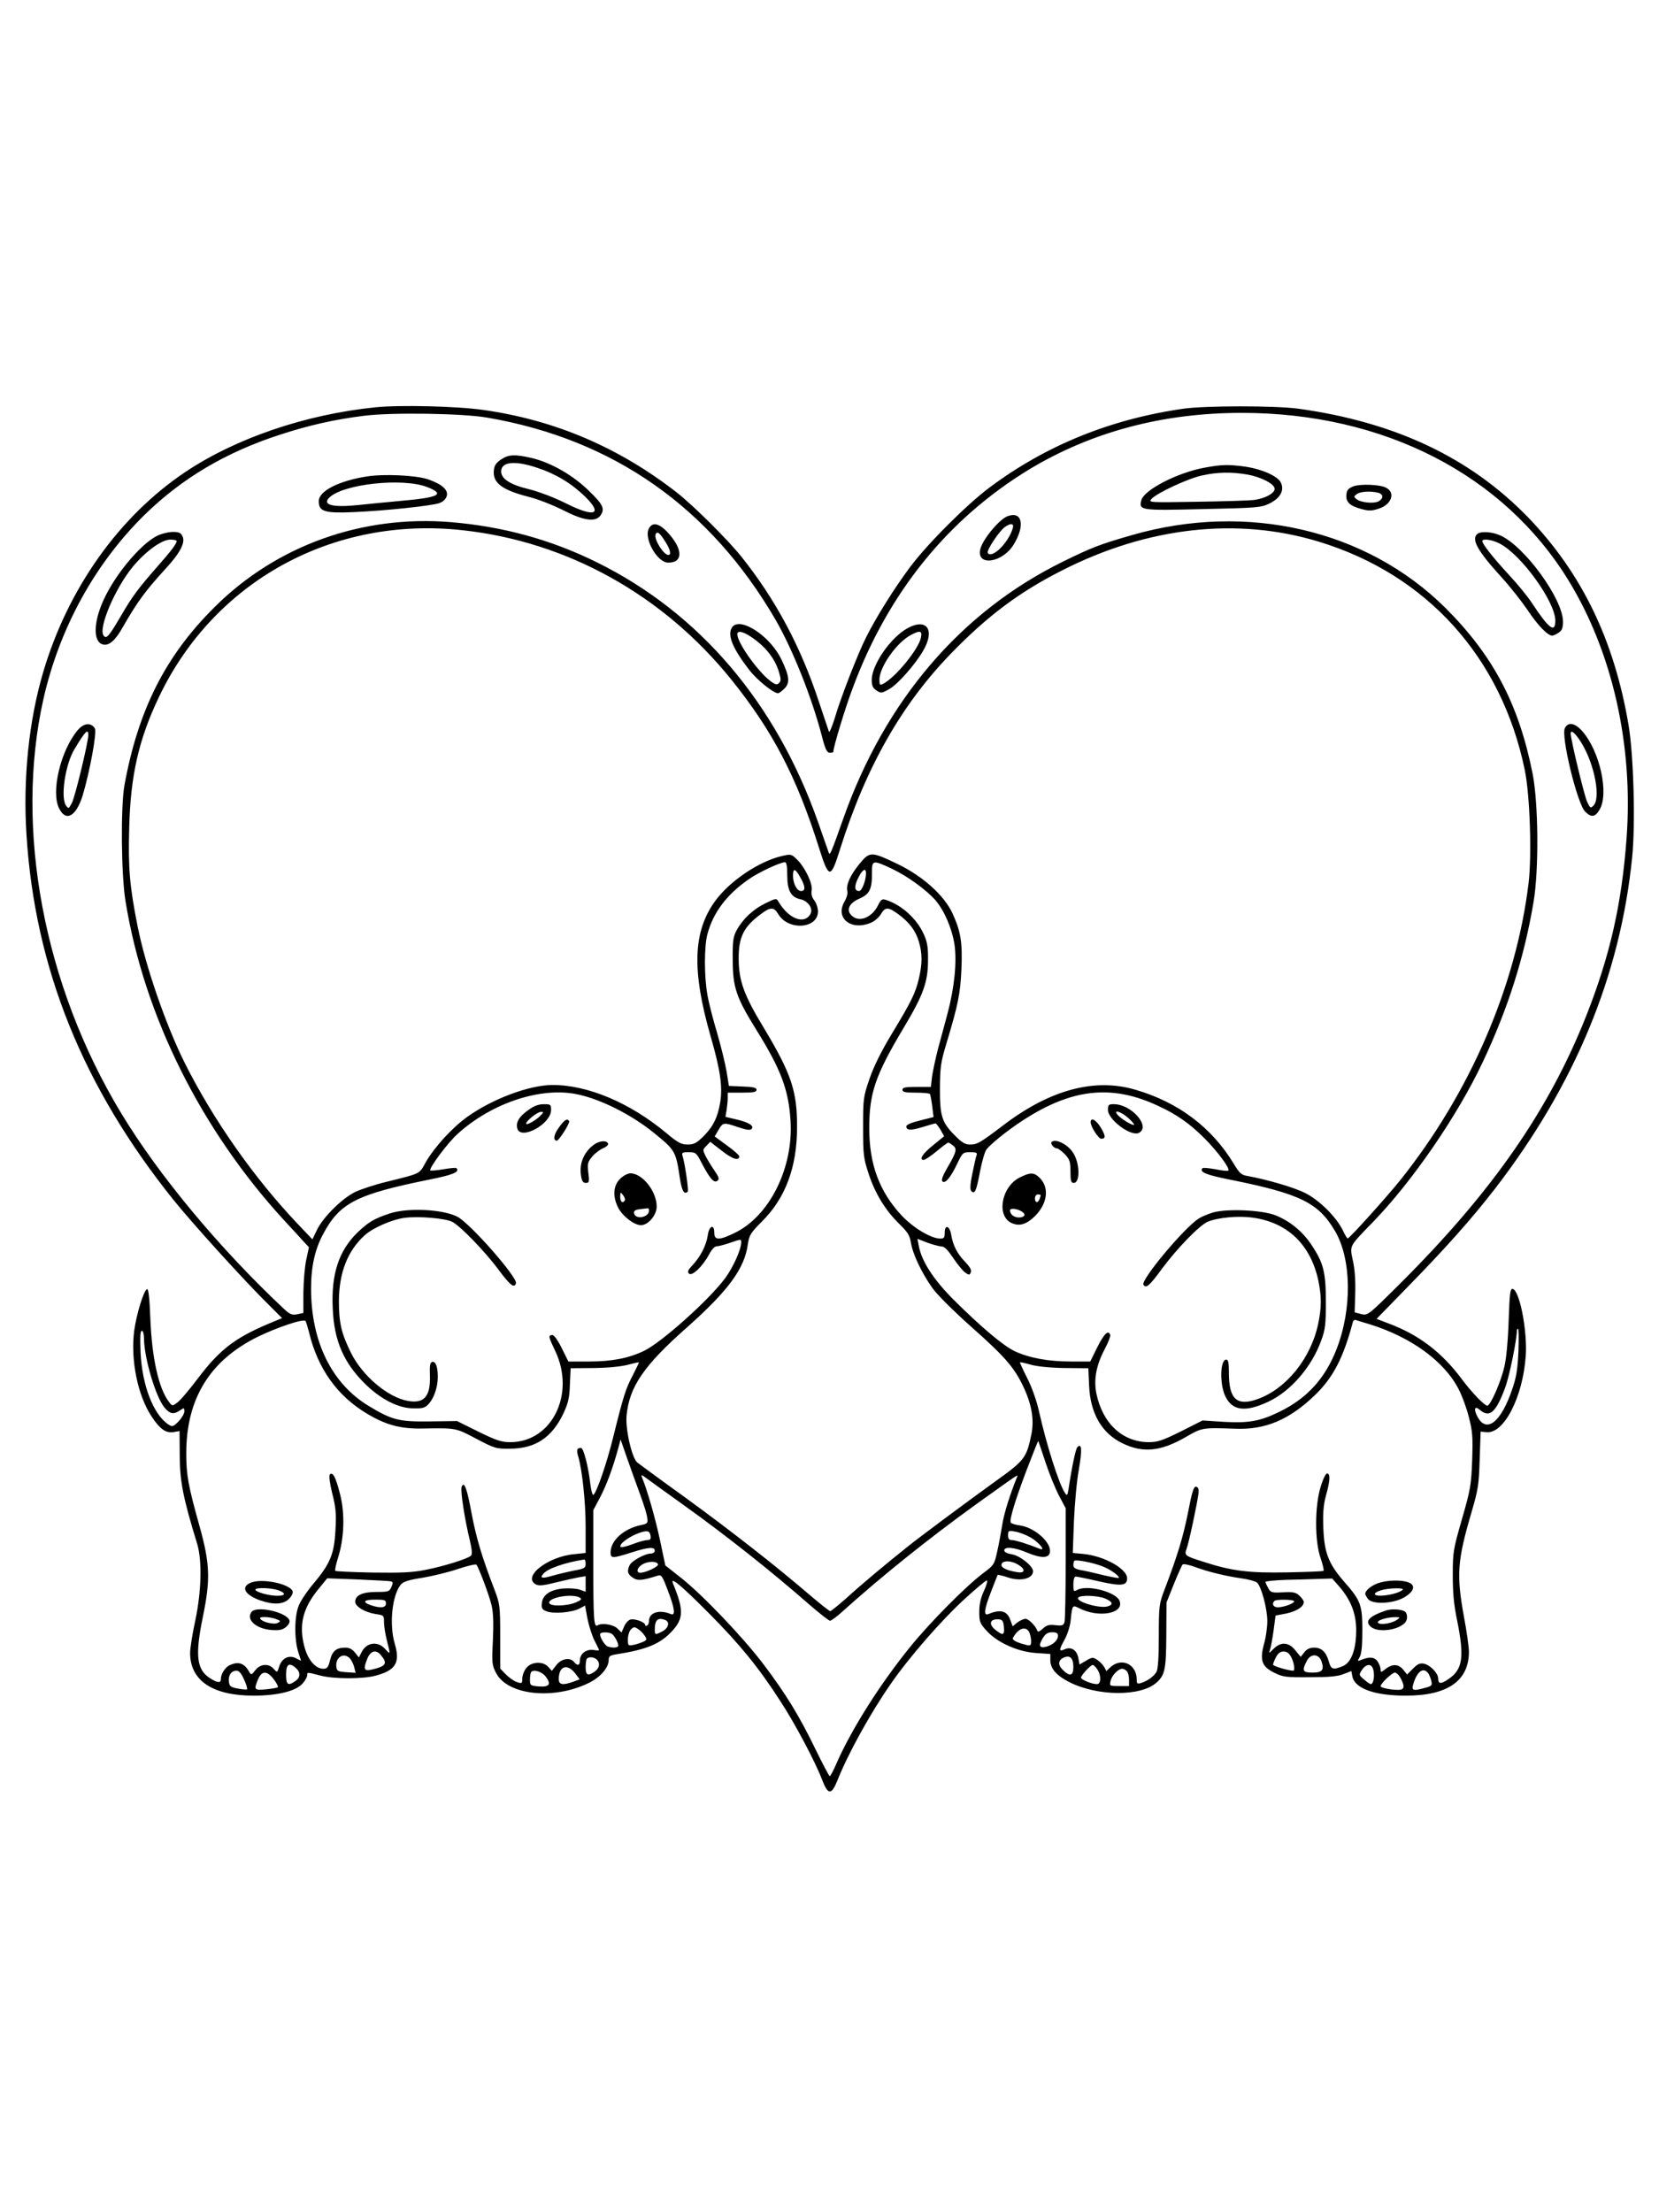 <?xml version="1.0" standalone="no"?>
<!DOCTYPE svg PUBLIC "-//W3C//DTD SVG 20010904//EN"
 "http://www.w3.org/TR/2001/REC-SVG-20010904/DTD/svg10.dtd">
<svg version="1.0" xmlns="http://www.w3.org/2000/svg"
 width="864pt" height="1152pt" viewBox="0 0 864 1152"
 preserveAspectRatio="xMidYMid meet">

<g transform="translate(0,1152) scale(0.1,-0.1)"
fill="#000000" stroke="none">
<path d="M1955 9399 c-364 -37 -727 -161 -990 -337 -345 -231 -612 -608 -740
-1042 -75 -253 -106 -557 -87 -848 44 -694 293 -1312 766 -1901 102 -127 381
-434 500 -550 l65 -65 -72 -30 c-175 -74 -255 -136 -368 -286 -44 -58 -91
-114 -106 -124 -26 -19 -26 -19 -44 5 -53 70 -88 228 -96 432 -4 108 -10 157
-17 154 -17 -5 -55 -129 -67 -216 -20 -151 18 -339 91 -448 44 -67 76 -88 117
-80 l28 5 1 -131 c1 -134 18 -219 91 -457 26 -87 22 -248 -10 -399 -15 -68
-27 -144 -27 -170 1 -143 117 -221 331 -221 128 0 226 25 258 67 12 14 21 32
21 39 0 17 -3 17 67 -1 71 -19 221 -19 289 -1 105 28 129 68 100 166 -30 100
-14 255 32 309 13 15 41 24 113 35 53 9 136 29 185 46 48 16 91 26 95 22 12
-14 66 -157 79 -211 9 -38 11 -93 7 -182 -6 -117 -5 -130 16 -170 59 -117 301
-143 485 -52 60 30 102 79 102 119 0 19 7 24 38 29 160 25 230 54 292 121 61
66 61 111 5 248 -17 40 42 -9 190 -158 156 -157 256 -279 368 -453 77 -117
184 -320 218 -410 31 -81 49 -82 80 -5 55 139 172 351 277 502 98 142 271 340
394 451 54 49 102 89 107 89 6 0 -1 -24 -14 -53 -17 -36 -25 -70 -25 -110 0
-53 3 -61 40 -101 56 -61 162 -108 257 -114 l73 -5 0 -32 c0 -44 31 -80 100
-115 147 -74 372 -75 453 -2 44 39 50 69 51 247 l1 170 38 95 c21 52 42 99 46
103 4 4 32 -1 62 -12 73 -27 161 -48 243 -60 37 -5 74 -15 82 -22 22 -18 54
-135 54 -200 0 -33 -7 -86 -17 -119 -23 -86 -12 -118 52 -150 46 -23 60 -25
185 -24 100 0 146 4 176 16 l42 16 5 -28 c13 -63 115 -100 279 -100 217 0 328
77 328 229 0 23 -11 103 -25 177 -41 225 -36 296 40 554 33 113 37 139 41 270
l5 145 30 -3 c91 -10 190 182 205 398 9 130 -32 341 -68 348 -13 3 -16 -22
-21 -165 -3 -97 -12 -197 -22 -238 -18 -81 -73 -205 -89 -205 -15 0 -81 69
-129 133 -108 146 -228 237 -390 297 l-58 22 148 152 c211 215 350 372 469
526 416 540 652 1109 714 1724 18 172 8 536 -19 693 -75 441 -243 787 -520
1076 -302 313 -694 499 -1201 569 -121 16 -477 16 -595 0 -380 -54 -718 -191
-1012 -411 -119 -89 -324 -294 -415 -416 -79 -106 -174 -257 -228 -365 -43
-85 -135 -322 -164 -424 -14 -44 -27 -74 -29 -66 -3 8 -26 78 -52 155 -94 286
-225 532 -403 755 -70 88 -250 267 -337 335 -300 234 -633 377 -1006 430 -136
20 -439 27 -564 14z m584 -54 c656 -113 1160 -467 1501 -1054 88 -153 187
-400 240 -603 18 -71 27 -88 42 -88 10 0 18 2 18 5 0 24 61 227 102 335 184
494 495 878 917 1135 325 196 696 295 1108 295 739 0 1364 -321 1702 -873 229
-374 338 -859 302 -1343 -25 -341 -86 -609 -208 -919 -196 -497 -493 -923
-975 -1403 -164 -163 -165 -163 -199 -155 l-34 9 3 100 c2 61 -2 125 -12 168
-17 82 -22 72 103 201 206 212 441 554 573 834 132 280 217 548 265 836 28
169 25 510 -5 665 -72 363 -205 616 -456 866 -409 405 -1031 550 -1629 378
-164 -47 -210 -64 -362 -139 -531 -261 -927 -724 -1144 -1340 -64 -181 -69
-192 -75 -175 -3 8 -28 80 -56 160 -218 619 -616 1087 -1150 1351 -238 118
-488 187 -762 210 -462 38 -907 -121 -1229 -441 -257 -254 -400 -538 -471
-930 -20 -114 -17 -467 6 -605 97 -595 392 -1187 826 -1660 41 -44 86 -93 101
-110 l28 -30 -14 -65 c-8 -36 -14 -113 -15 -171 l0 -106 -32 -7 c-27 -5 -37
-1 -67 26 -335 314 -653 695 -851 1023 -402 665 -555 1480 -404 2154 83 368
267 704 526 959 194 190 422 326 705 418 153 50 287 80 440 99 142 18 511 13
642 -10z m-131 -586 c545 -59 1044 -336 1400 -777 215 -267 341 -507 458 -879
51 -161 60 -162 109 -5 134 426 321 755 579 1020 189 195 355 319 576 431 445
227 914 280 1339 150 562 -171 951 -602 1072 -1189 27 -132 37 -441 20 -587
-65 -538 -306 -1095 -668 -1548 -67 -84 -264 -303 -274 -304 -3 -1 -15 19 -26
43 -34 69 -123 157 -195 193 -56 29 -197 70 -300 89 -33 5 -43 14 -74 66 -114
187 -287 318 -510 383 -212 63 -445 1 -688 -184 -124 -94 -136 -101 -176 -101
-23 0 -41 11 -73 43 -72 71 -82 103 -82 247 1 112 4 137 33 233 61 203 73 259
79 388 6 142 -3 199 -48 296 -44 92 -153 190 -283 253 -140 67 -146 67 -201 0
-48 -59 -70 -109 -62 -141 3 -11 -4 -36 -15 -54 -50 -86 34 -154 138 -110 19
8 42 28 52 45 21 37 38 38 88 1 58 -42 92 -86 109 -143 19 -64 19 -115 0 -196
-18 -75 -38 -116 -142 -288 -52 -86 -92 -166 -114 -230 -33 -96 -34 -104 -34
-254 0 -144 2 -161 29 -243 34 -103 87 -190 161 -262 43 -42 53 -59 59 -96 9
-58 55 -156 111 -235 26 -37 111 -121 204 -204 175 -155 224 -212 271 -312 44
-93 57 -174 41 -249 -25 -121 -35 -134 -187 -243 -146 -105 -392 -288 -457
-340 -119 -95 -242 -198 -313 -263 -45 -40 -86 -73 -90 -73 -5 0 -54 39 -109
86 -176 151 -410 334 -648 507 -128 92 -239 174 -248 181 -28 23 -62 172 -56
243 14 151 89 261 313 459 218 194 302 308 319 436 7 46 14 58 75 119 121 121
181 282 181 489 1 188 -30 279 -174 519 -102 168 -129 242 -130 356 -1 116 26
169 117 236 49 37 67 36 89 -1 52 -88 207 -77 207 14 0 18 -9 44 -19 57 -13
16 -17 34 -14 52 7 34 -35 122 -77 162 -29 28 -31 28 -79 17 -116 -27 -265
-126 -342 -228 -120 -160 -128 -363 -28 -711 50 -173 63 -261 50 -342 -13 -79
-36 -127 -88 -179 -36 -35 -49 -42 -82 -42 -33 0 -50 9 -110 59 -189 158 -409
251 -593 251 -120 0 -313 -72 -443 -165 -78 -55 -172 -158 -217 -236 -36 -65
-23 -58 -208 -104 -58 -14 -130 -38 -160 -52 -68 -33 -167 -131 -199 -197
l-24 -50 -77 81 c-227 239 -441 544 -589 840 -98 197 -204 505 -244 708 -42
209 -50 307 -44 517 7 272 50 460 157 683 288 600 905 938 1578 864z m1692
-1798 c0 -79 20 -114 69 -124 39 -8 67 -48 52 -76 -32 -58 -114 -26 -167 64
-10 18 -13 18 -68 -9 -64 -31 -118 -82 -150 -141 -18 -34 -21 -56 -20 -155 0
-141 19 -196 123 -363 127 -204 168 -311 178 -472 16 -247 -110 -499 -292
-586 -80 -39 -105 -38 -105 1 0 48 -27 38 -34 -13 -8 -53 -38 -111 -79 -155
-24 -25 -28 -35 -19 -44 16 -16 71 37 104 98 14 27 30 44 41 44 10 0 42 9 72
19 54 19 55 19 55 1 0 -37 -42 -130 -84 -187 -85 -114 -332 -335 -423 -378
-79 -38 -167 -55 -285 -55 l-108 0 -35 71 c-24 47 -41 69 -51 67 -19 -4 -18
-8 19 -86 104 -223 -19 -471 -234 -472 -48 0 -72 8 -168 55 l-111 55 -143 -2
c-159 -2 -195 7 -316 80 -194 117 -301 336 -301 612 0 114 20 203 62 282 87
164 173 208 552 285 126 25 162 40 143 60 -3 3 -34 0 -68 -6 -35 -6 -65 -8
-68 -6 -9 10 92 146 143 191 180 163 439 247 629 204 119 -26 275 -105 387
-195 118 -96 119 -97 141 -242 10 -66 23 -86 41 -68 5 6 -15 148 -27 184 -6
19 -2 21 32 21 36 0 40 -3 67 -56 43 -82 65 -107 82 -93 11 9 9 18 -15 53 -15
22 -36 56 -46 75 -16 33 -16 34 4 54 l20 21 62 -48 c55 -43 89 -53 89 -27 0 5
-29 31 -64 56 l-64 47 20 34 c23 40 27 40 103 14 42 -14 62 -17 69 -9 16 16
-17 36 -81 50 l-55 13 6 35 c3 20 6 48 6 64 l0 27 75 0 c59 0 75 3 75 15 0 11
-17 15 -72 17 l-72 3 -12 75 c-7 41 -29 131 -49 200 -21 69 -44 159 -51 200
-17 97 -17 251 0 315 30 113 102 209 218 288 52 36 160 86 186 87 8 0 12 -20
12 -69z m543 36 c81 -38 179 -109 228 -164 46 -53 87 -147 100 -232 13 -89 0
-222 -36 -358 -14 -51 -36 -135 -50 -185 -13 -51 -27 -117 -31 -145 l-6 -53
-74 0 c-59 0 -74 -3 -74 -15 0 -12 14 -15 69 -15 39 0 72 -3 74 -7 3 -5 8 -33
12 -64 l7 -56 -71 -18 c-42 -10 -71 -22 -71 -30 0 -22 23 -23 85 -4 33 10 63
19 67 19 3 0 15 -15 26 -33 l19 -34 -58 -47 c-55 -45 -75 -76 -48 -76 7 0 37
20 67 45 30 25 57 45 61 45 3 0 14 -7 24 -15 23 -17 18 -35 -30 -117 -23 -40
-32 -63 -25 -70 14 -14 43 20 77 92 28 58 30 60 68 60 31 0 38 -3 33 -15 -3
-8 -13 -51 -22 -96 -12 -59 -13 -84 -5 -92 18 -18 26 2 45 103 10 52 25 104
34 115 33 40 141 123 226 174 238 144 437 160 666 53 98 -45 165 -92 241 -168
68 -67 137 -160 126 -170 -3 -3 -33 0 -66 7 -34 6 -64 9 -68 6 -19 -20 17 -35
143 -60 367 -74 460 -120 547 -268 86 -147 89 -405 8 -614 -59 -152 -153 -256
-296 -326 -102 -50 -162 -61 -295 -53 l-107 7 -113 -57 c-97 -48 -121 -56
-169 -56 -135 1 -239 98 -271 253 -15 73 -1 148 44 233 18 33 30 66 28 72 -9
29 -32 7 -67 -63 l-37 -75 -101 0 c-116 0 -215 18 -291 53 -60 28 -174 124
-322 271 -104 105 -164 198 -179 278 l-7 37 51 -20 c28 -10 61 -19 74 -20 16
0 33 -18 62 -61 22 -33 50 -67 62 -75 20 -14 23 -14 29 2 5 11 -5 28 -29 53
-43 45 -64 87 -73 141 -8 49 -34 57 -34 11 0 -24 -4 -30 -22 -30 -49 0 -142
56 -203 121 -115 124 -168 265 -168 454 0 182 31 274 177 519 105 175 129 242
129 356 1 67 -4 96 -22 135 -36 81 -117 154 -198 179 -19 6 -25 2 -39 -26 -30
-63 -94 -92 -134 -60 -36 29 -21 68 35 92 53 23 67 49 66 133 0 69 3 70 102
24z m-475 -46 c27 -47 28 -71 4 -71 -22 0 -42 39 -42 80 0 41 12 38 38 -9z
m342 22 c0 -38 -21 -93 -36 -93 -25 0 -26 26 -4 69 21 43 40 54 40 24z m-2900
-2393 c45 -187 147 -330 302 -422 99 -59 174 -79 288 -77 176 3 172 4 280 -53
97 -51 104 -53 178 -52 131 1 216 58 276 183 25 54 32 81 34 151 l4 85 121 1
c75 1 143 8 177 17 30 8 56 14 57 13 2 -1 -13 -31 -31 -67 -37 -70 -48 -104
-101 -317 -34 -140 -88 -296 -105 -307 -4 -2 -11 21 -15 53 -11 97 -36 192
-49 192 -21 0 -25 -10 -15 -43 21 -70 39 -239 39 -368 l0 -136 -57 -6 c-140
-12 -275 -118 -202 -158 16 -8 39 -6 102 10 45 11 99 23 120 27 l37 6 0 -40 0
-41 -31 11 c-16 6 -55 8 -85 6 -68 -6 -108 -33 -112 -76 -3 -27 1 -34 25 -43
36 -14 131 -6 170 14 l30 16 12 -66 c7 -36 23 -87 36 -114 14 -27 25 -50 25
-52 0 -2 -14 -2 -30 1 -37 5 -70 -20 -70 -55 0 -26 -12 -30 -30 -8 -21 26 -66
18 -92 -15 l-24 -31 -19 21 c-28 31 -88 27 -114 -6 -12 -15 -21 -39 -21 -55 0
-26 -2 -27 -29 -18 -15 5 -41 24 -57 40 l-29 30 0 167 c0 160 -2 170 -29 242
-66 171 -96 272 -120 399 -24 132 -39 171 -52 138 -7 -19 16 -169 43 -279 11
-47 13 -72 6 -79 -16 -16 -140 -55 -237 -74 -70 -14 -127 -16 -276 -14 -104 2
-191 6 -194 9 -3 3 4 35 15 70 32 102 36 228 10 329 -22 88 -38 118 -53 103
-6 -6 -1 -44 12 -98 19 -73 22 -107 17 -191 -6 -124 -27 -176 -114 -279 -33
-39 -68 -91 -77 -115 -23 -54 -24 -174 -3 -241 l15 -47 -27 14 c-37 18 -72 1
-87 -43 -10 -33 -10 -33 -29 -12 -26 29 -69 26 -95 -7 -19 -25 -23 -26 -31
-11 -26 47 -56 58 -102 37 -25 -11 -47 -47 -47 -74 0 -20 -17 -19 -55 5 -71
44 -80 118 -39 318 41 199 38 279 -19 482 -57 204 -67 260 -67 372 0 284 123
484 373 607 101 49 237 95 248 82 3 -3 11 -31 19 -61z m5520 45 c220 -68 394
-195 468 -342 17 -33 41 -98 52 -144 19 -73 21 -102 17 -224 -5 -130 -9 -152
-53 -305 -45 -157 -48 -171 -48 -290 0 -93 5 -155 23 -240 38 -190 29 -254
-46 -304 -39 -27 -53 -26 -53 4 0 26 -40 68 -72 76 -22 5 -34 0 -59 -25 l-31
-31 -20 25 c-24 30 -56 32 -92 4 -24 -19 -26 -19 -26 -2 0 10 -7 29 -16 42
-17 23 -43 25 -88 6 -17 -7 -17 -6 -5 16 10 16 14 61 14 139 0 133 -8 155 -96
255 -79 91 -102 148 -107 275 -3 80 0 121 13 170 22 79 24 112 8 117 -7 3 -21
-23 -35 -69 -31 -100 -32 -283 0 -373 11 -33 18 -62 15 -65 -2 -3 -87 -6 -188
-8 -199 -4 -290 7 -434 54 -102 32 -104 34 -91 70 12 31 56 239 62 289 2 21
-2 31 -13 33 -12 2 -21 -25 -42 -135 -26 -129 -54 -222 -123 -403 -27 -71 -29
-83 -29 -240 0 -108 -4 -172 -12 -186 -14 -24 -46 -47 -80 -58 -20 -6 -23 -4
-23 18 0 80 -79 117 -137 64 l-21 -20 -11 21 c-7 12 -23 28 -36 37 -23 15 -27
15 -59 -4 l-34 -20 -6 34 c-8 42 -38 61 -72 45 -30 -13 -30 -4 1 52 14 25 28
69 31 99 8 80 9 81 43 64 102 -53 236 -29 212 37 -18 47 -167 86 -220 58 -20
-11 -21 -9 -21 29 0 25 5 40 13 40 6 0 61 -11 121 -25 116 -26 146 -23 146 16
0 50 -121 117 -229 127 l-54 5 6 166 c4 91 15 213 26 271 17 99 15 138 -8 114
-9 -8 -29 -104 -46 -218 -6 -35 -8 -37 -19 -20 -31 46 -96 250 -135 425 -13
58 -38 127 -62 174 -22 43 -38 79 -37 81 2 1 28 -4 58 -13 33 -9 103 -16 176
-17 l122 -1 4 -90 c6 -145 66 -248 172 -300 108 -53 200 -44 332 32 85 49 84
49 259 43 154 -6 278 46 410 172 96 91 151 195 201 385 2 7 9 11 16 9 7 -3 38
-12 68 -21z m778 -142 c-4 -91 -11 -136 -32 -196 -58 -173 -134 -233 -181
-145 -22 41 -15 60 12 36 51 -43 84 -14 133 119 22 62 60 248 60 297 0 3 3 6
6 6 4 0 4 -53 2 -117z m-7158 65 c1 -100 61 -304 107 -358 28 -34 48 -37 81
-14 21 14 22 14 22 -6 0 -12 -14 -35 -30 -52 -28 -28 -32 -29 -53 -16 -78 52
-137 203 -145 376 -3 80 -2 112 7 112 6 0 11 -17 11 -42z m2583 -808 c19 -52
37 -108 38 -125 4 -27 1 -30 -34 -37 -89 -19 -157 -80 -157 -142 0 -32 9 -32
107 -1 90 29 123 31 123 10 0 -8 -9 -15 -20 -15 -30 0 -98 -37 -110 -59 -16
-31 -12 -49 16 -67 25 -17 47 -15 130 11 19 6 24 -3 52 -77 37 -97 41 -134 15
-123 -59 25 -113 8 -113 -36 0 -10 -4 -21 -10 -24 -5 -3 -10 -2 -10 3 0 15
-56 35 -78 28 -11 -4 -25 -20 -32 -37 l-13 -30 -23 22 c-22 20 -80 29 -102 15
-19 -12 -22 29 -22 313 l0 287 35 66 c33 62 68 157 95 257 l12 45 33 -95 c18
-52 49 -137 68 -189z m2112 165 c20 -61 52 -139 71 -175 l34 -64 0 -286 c0
-157 -3 -295 -6 -306 -5 -18 -11 -21 -47 -17 -34 4 -47 0 -66 -18 -15 -14 -26
-19 -28 -12 -9 26 -46 63 -62 63 -10 0 -29 -9 -43 -19 l-24 -20 -13 35 c-17
46 -51 55 -113 29 -27 -11 -23 23 14 118 17 45 33 84 34 86 2 1 25 -4 52 -13
67 -23 132 -7 132 32 0 27 -69 82 -111 88 -23 4 -39 12 -39 20 0 22 54 17 121
-12 73 -30 113 -29 117 4 7 50 -78 126 -154 138 -24 3 -47 10 -50 15 -8 14 22
114 83 275 32 83 59 151 60 150 1 0 18 -51 38 -111z m-1895 -215 c226 -161
469 -354 663 -524 54 -47 104 -86 110 -86 7 1 35 21 62 46 201 181 448 380
698 560 235 168 221 160 212 138 -34 -84 -67 -187 -75 -243 -6 -36 -17 -98
-26 -138 -15 -69 -17 -73 -72 -114 -92 -69 -276 -255 -381 -384 -155 -191
-303 -424 -382 -602 -17 -40 -34 -73 -38 -72 -3 0 -37 64 -75 142 -85 175
-154 287 -271 442 -107 141 -318 362 -430 450 l-80 63 -28 133 c-25 116 -65
256 -93 324 -7 18 -4 17 27 -6 19 -14 99 -72 179 -129z m-162 -168 c3 -16 -2
-22 -17 -22 -11 0 -45 -9 -76 -21 -31 -12 -59 -18 -62 -15 -14 14 48 59 107
77 34 10 44 6 48 -19z m1979 -8 c45 -26 83 -74 47 -59 -59 24 -126 45 -144 45
-15 0 -20 7 -20 25 0 24 2 26 38 19 20 -3 56 -17 79 -30z m-2317 -138 c0 -21
-7 -25 -62 -35 -35 -7 -85 -19 -112 -27 -53 -15 -66 -13 -47 10 23 28 112 59
214 75 4 0 7 -10 7 -23z m2690 -12 c43 -16 94 -53 86 -61 -2 -2 -39 5 -82 15
-44 11 -96 23 -116 26 -27 5 -38 12 -38 25 0 10 2 20 5 23 8 8 96 -9 145 -28z
m-2313 10 c4 -12 -65 -44 -92 -44 -25 0 -17 28 13 45 30 16 73 16 79 -1z
m1874 -1 c41 -24 39 -47 -3 -40 -58 9 -88 25 -82 42 8 20 49 19 85 -2z m-3264
-88 c10 -3 10 -10 1 -30 -10 -23 -16 -25 -77 -25 -73 0 -111 -17 -111 -51 0
-25 50 -55 106 -64 43 -6 44 -7 44 -44 0 -20 7 -63 15 -94 19 -75 19 -75 -10
-43 -38 41 -95 34 -121 -16 l-15 -29 -20 25 c-14 18 -30 26 -50 26 -47 0 -68
-17 -80 -65 -9 -37 -15 -45 -35 -45 -42 0 -82 48 -100 120 -28 111 -6 198 77
298 l43 53 161 -6 c88 -4 166 -8 172 -10z m4938 -27 c59 -69 86 -136 88 -220
1 -103 -24 -175 -69 -194 -51 -21 -62 -18 -73 22 -14 51 -38 74 -77 74 -22 0
-38 -7 -51 -24 l-19 -24 -28 34 c-34 43 -75 46 -113 8 -26 -26 -26 -26 -18 -2
4 12 12 57 18 99 l10 76 57 11 c54 12 90 35 90 60 0 6 -10 21 -22 32 -19 18
-33 21 -86 18 -59 -3 -65 -1 -77 22 -8 14 -14 28 -15 32 0 4 48 9 108 11 59 1
137 4 173 5 l67 2 37 -42z m-3955 -58 c12 -7 7 -12 -22 -25 -49 -20 -138 -21
-138 -1 0 29 124 49 160 26z m2735 -4 c40 -17 45 -32 14 -41 -40 -13 -167 24
-154 45 9 15 100 12 140 -4z m-3745 -26 c0 -23 -28 -26 -79 -9 -47 17 -37 29
24 29 48 0 55 -2 55 -20z m4730 11 c0 -11 -55 -31 -86 -31 -23 0 -32 19 -17
33 10 10 103 8 103 -2z m-3276 -97 c26 -10 18 -42 -14 -59 -38 -20 -40 -19
-40 9 0 50 16 65 54 50z m1764 -36 c4 -43 -4 -47 -42 -17 -41 32 -31 61 19 56
15 -2 21 -10 23 -39z m-1871 -45 c13 -19 12 -23 -4 -31 -10 -5 -33 -13 -50
-17 -32 -6 -33 -6 -33 28 0 20 7 43 16 52 14 14 19 14 37 2 11 -7 27 -23 34
-34z m2003 18 c5 -11 10 -32 10 -46 0 -24 -3 -26 -25 -21 -54 14 -76 26 -69
38 28 50 66 62 84 29z m-2174 -9 c13 -8 34 -46 34 -61 0 -12 -29 -14 -55 -5
-18 7 -47 58 -38 68 9 8 45 7 59 -2z m2324 -10 c0 -24 -27 -48 -61 -57 -36 -9
-42 5 -19 43 15 25 27 32 50 32 22 0 30 -5 30 -18z m-3528 -99 c39 -46 30 -60
-49 -78 -38 -8 -42 4 -19 60 17 39 44 46 68 18z m4743 -13 c14 -27 21 -70 10
-70 -25 0 -105 24 -105 31 0 6 7 23 15 39 11 21 23 30 40 30 17 0 29 -9 40
-30z m-4902 -7 c8 -10 19 -31 22 -46 l7 -28 -48 3 c-42 3 -49 6 -52 25 -8 52
38 82 71 46z m3767 -44 c0 -47 -18 -51 -55 -15 -28 28 -24 53 9 66 30 11 46
-6 46 -51z m1293 28 c14 -44 3 -57 -48 -57 -51 0 -56 10 -29 61 20 40 63 38
77 -4z m-3775 11 c19 -19 14 -45 -10 -62 -36 -26 -48 -20 -48 22 0 21 3 42 7
45 10 11 38 8 51 -5z m-1566 -45 c24 -22 23 -49 -4 -67 -38 -27 -48 -20 -48
34 0 55 16 65 52 33z m4172 -5 c22 -31 21 -78 -1 -78 -27 0 -83 23 -83 34 0
12 50 66 61 66 4 0 15 -10 23 -22z m1439 -7 c7 -32 -1 -71 -14 -71 -4 0 -20
11 -35 24 -27 23 -28 24 -11 50 24 35 53 34 60 -3z m-4159 -13 l25 -33 -32
-12 c-55 -20 -77 -17 -77 13 0 67 43 83 84 32z m2874 10 c7 -7 12 -27 12 -45
l0 -33 -51 0 c-51 0 -51 0 -45 28 7 28 40 62 60 62 7 0 17 -5 24 -12z m-4597
-44 c12 -25 18 -48 16 -51 -3 -2 -25 -1 -49 4 -37 7 -43 12 -46 36 -4 33 13
57 40 57 13 0 25 -14 39 -46z m1572 14 c29 -39 18 -54 -37 -50 -44 4 -46 5
-46 36 0 18 3 36 7 40 15 14 57 0 76 -26z m4594 20 c6 -7 13 -25 17 -40 6 -25
3 -28 -31 -37 -63 -18 -73 -15 -63 18 19 66 52 91 77 59z m-6011 -33 c15 -20
24 -38 21 -41 -2 -3 -30 -8 -61 -11 -62 -6 -65 -3 -42 52 19 46 47 46 82 0z
m5869 5 c23 -44 19 -60 -14 -60 -38 0 -91 11 -91 19 0 14 60 71 74 71 9 0 22
-13 31 -30z"/>
<path d="M2609 9127 c-25 -17 -35 -31 -37 -56 -7 -66 43 -103 184 -139 45 -11
123 -42 175 -68 107 -55 169 -64 195 -30 26 36 16 58 -60 131 -84 82 -197 146
-297 170 -88 20 -120 19 -160 -8z m189 -43 c97 -32 178 -81 249 -150 96 -94
49 -110 -100 -35 -60 30 -139 60 -190 73 -98 23 -147 54 -147 93 0 51 72 58
188 19z"/>
<path d="M6275 9085 c-143 -26 -317 -116 -331 -170 -13 -53 -6 -54 321 -46
283 6 303 8 346 29 56 27 79 68 60 108 -15 34 -98 71 -186 84 -88 12 -122 11
-210 -5z m220 -36 c69 -12 138 -46 143 -72 5 -24 -52 -55 -112 -61 -28 -3
-162 -7 -299 -9 -243 -4 -247 -4 -230 15 28 31 192 107 263 122 80 18 155 19
235 5z"/>
<path d="M1911 9039 c-147 -23 -251 -76 -251 -129 0 -54 31 -63 178 -57 167 7
409 33 450 47 21 8 34 21 39 38 8 32 -27 62 -101 87 -62 20 -226 28 -315 14z
m313 -55 c98 -38 63 -55 -144 -73 -69 -6 -165 -16 -215 -21 -133 -14 -190 1
-149 40 75 70 380 103 508 54z"/>
<path d="M7050 8988 c-28 -11 -36 -19 -38 -44 -4 -38 18 -59 79 -75 37 -10 53
-10 89 2 67 21 89 83 39 109 -30 17 -131 21 -169 8z m128 -34 c28 -8 28 -30 1
-45 -26 -13 -93 -6 -115 12 -14 12 -14 14 2 26 19 14 73 17 112 7z"/>
<path d="M5245 8831 c-44 -19 -129 -122 -140 -172 -20 -90 116 -70 174 25 62
101 44 178 -34 147z m29 -63 c-23 -76 -109 -160 -130 -127 -7 13 60 114 90
135 31 22 49 18 40 -8z"/>
<path d="M3378 8765 c-24 -53 46 -175 102 -175 81 0 77 74 -8 163 -43 44 -77
49 -94 12z m87 -66 c26 -40 32 -69 16 -69 -25 0 -76 82 -67 107 8 19 22 9 51
-38z"/>
<path d="M815 8728 c-86 -45 -215 -200 -275 -331 -54 -117 -56 -220 -4 -233
31 -8 64 20 101 86 78 136 119 192 225 308 75 81 104 136 89 168 -9 20 -18 24
-53 24 -24 -1 -61 -10 -83 -22z m105 -26 c0 -13 -31 -54 -100 -132 -102 -116
-132 -157 -193 -262 -61 -104 -74 -118 -88 -97 -27 41 61 246 152 357 67 81
151 142 196 142 18 0 33 -3 33 -8z"/>
<path d="M7692 8738 c-29 -29 4 -88 127 -223 45 -49 106 -127 136 -171 53 -80
105 -134 129 -134 6 0 22 7 34 16 17 11 22 25 22 57 0 117 -199 391 -325 448
-46 21 -106 24 -123 7z m117 -48 c113 -57 291 -304 291 -402 0 -68 -34 -42
-124 95 -21 32 -74 97 -119 145 -83 90 -137 159 -137 174 0 15 50 8 89 -12z"/>
<path d="M3810 8249 c-22 -40 8 -109 93 -219 42 -53 125 -120 149 -120 5 0 20
11 33 24 30 30 27 63 -15 151 -61 128 -225 231 -260 164z m98 -43 c74 -48 127
-113 148 -183 12 -39 12 -49 1 -60 -11 -11 -19 -9 -48 13 -67 53 -169 198
-169 241 0 20 26 16 68 -11z"/>
<path d="M4729 8250 c-89 -47 -189 -191 -189 -271 0 -30 6 -42 25 -55 23 -15
27 -15 70 10 43 26 130 124 172 196 64 108 21 173 -78 120z m67 -51 c-12 -59
-130 -204 -195 -239 -19 -10 -21 -8 -21 21 0 66 91 195 165 233 47 25 59 21
51 -15z"/>
<path d="M405 7718 c-89 -105 -141 -322 -97 -408 35 -71 88 -42 122 66 37 122
76 333 64 351 -20 32 -58 28 -89 -9z m55 -25 c0 -37 -69 -322 -85 -353 -17
-32 -18 -33 -31 -15 -30 41 -4 216 44 294 56 94 72 109 72 74z"/>
<path d="M8150 7729 c-22 -40 64 -394 105 -435 32 -32 52 -30 75 9 51 83 2
306 -90 410 -37 42 -73 49 -90 16z m87 -79 c68 -112 101 -287 61 -326 -14 -14
-17 -12 -32 20 -15 31 -86 327 -86 356 0 24 26 1 57 -50z"/>
<path d="M2752 5740 c-49 -35 -66 -63 -58 -96 17 -64 176 22 176 96 0 28 -2
30 -38 30 -27 0 -51 -9 -80 -30z m65 -27 c-22 -25 -77 -56 -77 -44 0 14 59 61
77 61 15 0 15 -2 0 -17z"/>
<path d="M2911 5649 c-27 -36 -32 -69 -11 -69 11 0 70 93 64 102 -10 16 -24 7
-53 -33z"/>
<path d="M3097 5562 c-54 -37 -82 -100 -71 -164 4 -29 11 -38 25 -38 17 0 19
5 13 53 -6 47 -3 56 20 84 14 17 39 36 56 43 17 7 29 18 27 24 -6 18 -40 17
-70 -2z"/>
<path d="M3229 5381 c-36 -36 -39 -92 -9 -151 23 -44 83 -90 118 -90 38 0 82
52 82 97 0 79 -74 173 -137 173 -14 0 -38 -13 -54 -29z m25 -112 c-11 -18 -24
-8 -24 19 1 26 1 26 15 8 8 -10 12 -23 9 -27z m126 -53 c0 -36 -71 -49 -78
-14 -2 12 5 18 30 21 18 2 36 5 41 5 4 1 7 -4 7 -12z"/>
<path d="M2030 5201 c-80 -26 -112 -45 -169 -100 -97 -95 -137 -217 -128 -396
7 -170 59 -286 175 -398 81 -77 170 -121 246 -121 51 -1 61 3 82 27 26 31 44
86 44 137 0 53 -11 81 -28 78 -12 -2 -15 -16 -13 -70 4 -110 -30 -149 -116
-133 -104 19 -236 131 -295 250 -50 101 -63 156 -63 270 1 148 45 261 134 342
41 38 141 82 207 91 72 10 214 -2 250 -21 42 -22 172 -156 241 -250 61 -81 81
-97 90 -70 10 30 -239 313 -305 347 -76 39 -258 48 -352 17z"/>
<path d="M5770 5741 c0 -52 121 -142 162 -120 62 33 -40 149 -131 149 -27 0
-31 -3 -31 -29z m105 -42 c20 -18 34 -34 31 -36 -6 -7 -70 32 -86 52 -24 29
18 17 55 -16z"/>
<path d="M5680 5676 c0 -23 41 -86 55 -86 24 0 24 14 -2 58 -25 41 -53 56 -53
28z"/>
<path d="M5477 5573 c-9 -8 12 -33 27 -33 7 0 25 -14 42 -31 25 -27 29 -38 29
-90 0 -48 3 -59 17 -59 35 0 32 108 -6 161 -29 42 -90 71 -109 52z"/>
<path d="M5310 5388 c-97 -50 -122 -204 -39 -238 40 -17 76 -5 120 38 64 65
75 147 24 198 -30 30 -49 30 -105 2z m110 -92 c0 -2 -3 -11 -6 -20 -9 -23 -24
-20 -24 4 0 11 7 20 15 20 8 0 15 -2 15 -4z m-93 -89 c17 -13 7 -27 -21 -27
-25 0 -46 17 -46 37 0 15 45 8 67 -10z"/>
<path d="M6317 5206 c-26 -8 -60 -22 -75 -32 -78 -51 -302 -320 -287 -344 13
-22 32 -5 95 81 77 105 197 229 240 247 54 22 160 32 235 21 181 -25 301 -141
341 -328 17 -84 17 -139 -1 -225 -38 -180 -166 -338 -316 -392 -108 -38 -149
0 -149 137 0 52 -3 69 -14 69 -31 0 -35 -123 -6 -188 36 -79 105 -88 226 -31
117 55 226 182 275 319 21 56 24 84 24 200 0 155 -12 204 -76 299 -47 70 -112
123 -188 153 -70 27 -250 35 -324 14z"/>
<path d="M1308 3279 c-57 -22 -34 -65 50 -94 68 -23 118 -20 147 9 14 14 22
31 19 40 -15 38 -157 68 -216 45z m141 -40 c42 -15 39 -29 -5 -29 -43 0 -114
20 -114 32 0 12 81 10 119 -3z"/>
<path d="M1311 3127 c-32 -39 20 -88 101 -95 42 -3 58 0 77 15 15 13 22 26 18
36 -16 42 -169 76 -196 44z m126 -38 c25 -9 26 -11 10 -20 -19 -11 -82 4 -92
22 -8 12 47 11 82 -2z"/>
<path d="M7175 3275 c-35 -13 -65 -38 -65 -55 0 -3 6 -15 14 -26 22 -30 127
-26 186 6 55 31 65 65 25 80 -37 14 -113 12 -160 -5z m130 -34 c-28 -25 -145
-42 -145 -21 0 5 15 14 33 19 41 12 124 14 112 2z"/>
<path d="M7220 3134 c-90 -30 -115 -57 -80 -86 45 -37 174 -10 186 38 4 14 1
31 -6 39 -12 14 -68 19 -100 9z m57 -48 c-25 -19 -87 -30 -100 -17 -11 11 40
29 88 30 27 0 28 -1 12 -13z"/>
</g>
</svg>
